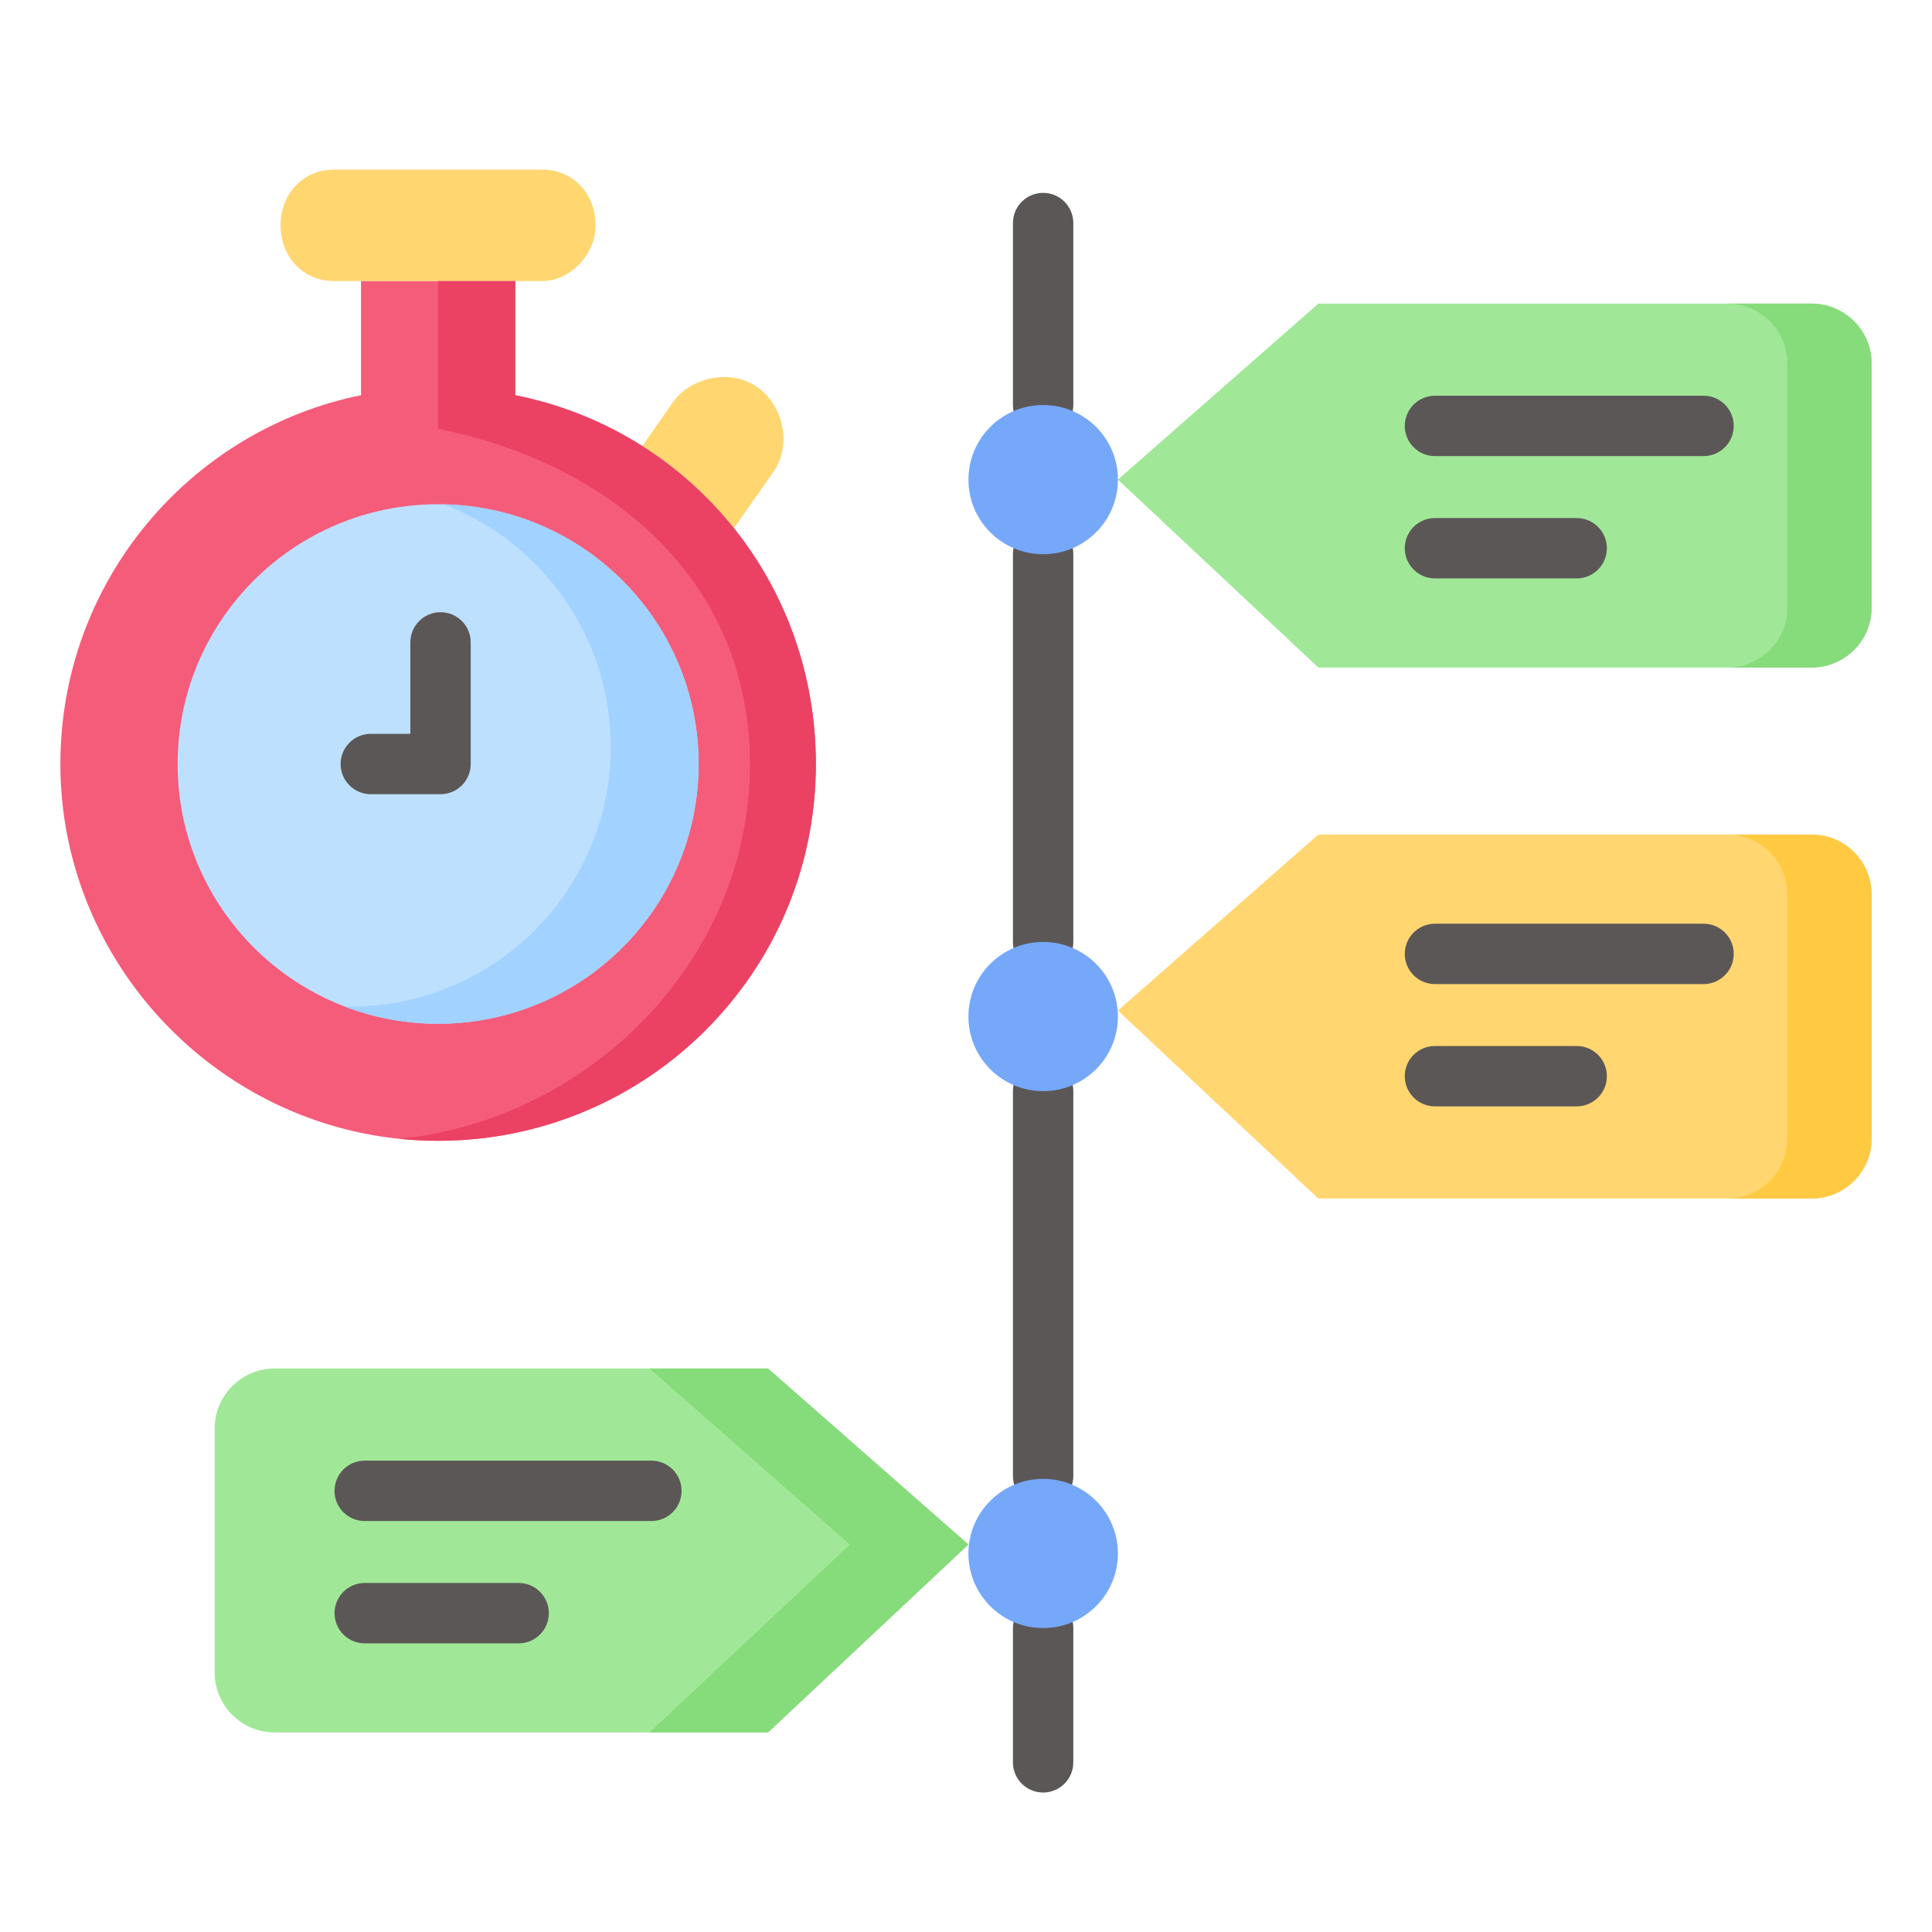 <svg height="512" viewBox="0 0 64 64" width="512" xmlns="http://www.w3.org/2000/svg"><g id="Schedule"><g><g><path clip-rule="evenodd" d="m7.113 47.31v8.103c0 1.089.893 1.976 1.981 1.976h16.347l6.639-6.226-6.639-5.83h-16.347c-1.088.001-1.981.892-1.981 1.977z" fill="#a0e897" fill-rule="evenodd"/></g><g><path clip-rule="evenodd" d="m37.032 33.476 6.639 6.226h16.347c1.088 0 1.981-.887 1.981-1.976v-8.103c0-1.085-.893-1.976-1.981-1.976h-16.347z" fill="#ffd670" fill-rule="evenodd"/></g><g><path clip-rule="evenodd" d="m43.671 22.113h16.347c1.088 0 1.981-.891 1.981-1.976v-8.103c0-1.085-.893-1.976-1.981-1.976h-16.347l-6.639 5.83z" fill="#a0e897" fill-rule="evenodd"/></g><g><path d="m21.578 50.386h-9.497c-.552 0-1-.447-1-1s.448-1 1-1h9.497c.552 0 1 .447 1 1s-.448 1-1 1z" fill="#5c5757"/></g><g><path d="m17.181 54.438h-5.099c-.552 0-1-.447-1-1s.448-1 1-1h5.099c.552 0 1 .447 1 1s-.448 1-1 1z" fill="#5c5757"/></g><g><path d="m34.555 59.38c-.552 0-1-.447-1-1v-4.448c0-.553.448-1 1-1s1 .447 1 1v4.448c0 .553-.448 1-1 1z" fill="#5c5757"/></g><g><path d="m34.555 32.203c-.552 0-1-.447-1-1v-12.845c0-.553.448-1 1-1s1 .447 1 1v12.845c0 .553-.448 1-1 1z" fill="#5c5757"/></g><g><path d="m34.555 14.416c-.552 0-1-.447-1-1v-6.027c0-.553.448-1 1-1s1 .447 1 1v6.027c0 .553-.448 1-1 1z" fill="#5c5757"/></g><g><path d="m34.555 49.894c-.552 0-1-.447-1-1v-12.748c0-.553.448-1 1-1s1 .447 1 1v12.748c0 .552-.448 1-1 1z" fill="#5c5757"/></g><g><path d="m56.432 15.109h-8.897c-.552 0-1-.447-1-1s.448-1 1-1h8.897c.552 0 1 .447 1 1s-.448 1-1 1z" fill="#5c5757"/></g><g><path d="m52.23 19.161h-4.695c-.552 0-1-.447-1-1s.448-1 1-1h4.695c.552 0 1 .447 1 1s-.448 1-1 1z" fill="#5c5757"/></g><g><path d="m56.432 32.599h-8.897c-.552 0-1-.447-1-1s.448-1 1-1h8.897c.552 0 1 .447 1 1s-.448 1-1 1z" fill="#5c5757"/></g><g><path d="m52.23 36.65h-4.695c-.552 0-1-.447-1-1s.448-1 1-1h4.695c.552 0 1 .447 1 1s-.448 1-1 1z" fill="#5c5757"/></g><g><path clip-rule="evenodd" d="m34.555 18.359c1.369 0 2.478-1.106 2.478-2.471s-1.109-2.471-2.478-2.471c-1.365 0-2.474 1.106-2.474 2.471-.001 1.365 1.108 2.471 2.474 2.471z" fill="#76a8fa" fill-rule="evenodd"/></g><g><path clip-rule="evenodd" d="m37.032 33.674c0-1.365-1.109-2.471-2.478-2.471-1.365 0-2.474 1.106-2.474 2.471s1.109 2.471 2.474 2.471c1.369 0 2.478-1.105 2.478-2.471z" fill="#76a8fa" fill-rule="evenodd"/></g><g><path clip-rule="evenodd" d="m37.032 51.461c0-1.362-1.109-2.471-2.478-2.471-1.365 0-2.474 1.109-2.474 2.471 0 1.365 1.109 2.471 2.474 2.471 1.369 0 2.478-1.106 2.478-2.471z" fill="#76a8fa" fill-rule="evenodd"/></g><g><path clip-rule="evenodd" d="m17.068 9.31h-5.109v3.782c-5.64 1.14-9.959 6.151-9.959 12.216 0 1.577.298 3.089.842 4.482 1.817 4.666 6.379 8.001 11.669 8.001 6.875 0 12.515-5.54 12.515-12.482 0-6.065-4.23-11.076-9.958-12.216z" fill="#f55c7a" fill-rule="evenodd"/></g><g><path clip-rule="evenodd" d="m11.958 9.31h5.109.897c.924 0 1.766-.877 1.766-1.847 0-1.055-.756-1.843-1.766-1.843h-2.57-4.332c-1.01 0-1.766.788-1.766 1.843s.756 1.847 1.766 1.847z" fill="#ffd670" fill-rule="evenodd"/></g><g><path clip-rule="evenodd" d="m21.28 14.778c1.157.734 2.18 1.655 3.032 2.72l1.304-1.86c.616-.877.352-2.195-.527-2.813-.886-.618-2.211-.345-2.82.529z" fill="#ffd670" fill-rule="evenodd"/></g><g><path clip-rule="evenodd" d="m23.142 25.308c0-4.751-3.864-8.605-8.631-8.605-4.764 0-8.627 3.854-8.627 8.605s3.864 8.605 8.627 8.605c4.767 0 8.631-3.853 8.631-8.605z" fill="#bde0fe" fill-rule="evenodd"/></g><g><path d="m14.593 26.309h-2.31c-.552 0-1-.447-1-1s.448-1 1-1h1.31v-3.029c0-.553.448-1 1-1s1 .447 1 1v4.028c0 .553-.447 1.001-1 1.001z" fill="#5c5757"/></g><g><path clip-rule="evenodd" d="m24.843 25.308c0 6.506-5.325 11.779-11.604 12.417.421.041.845.065 1.273.065 6.875 0 12.515-5.54 12.515-12.482 0-2.966-1.01-5.68-2.714-7.81-.852-1.065-1.875-1.987-3.032-2.72-1.263-.802-2.683-1.382-4.213-1.686v-3.782h-2.556v4.895c5.728 1.143 10.331 5.038 10.331 11.103z" fill="#eb4163" fill-rule="evenodd"/></g><g><path clip-rule="evenodd" d="m20.233 24.742c0 4.751-3.864 8.605-8.627 8.605-.062 0-.127 0-.188-.003.962.369 2.005.57 3.094.57 4.767 0 8.631-3.854 8.631-8.605 0-4.69-3.764-8.502-8.442-8.601 3.236 1.238 5.532 4.368 5.532 8.034z" fill="#a2d2ff" fill-rule="evenodd"/></g><g><path clip-rule="evenodd" d="m21.516 45.334 6.639 5.83-6.639 6.226h3.926l6.638-6.226-6.638-5.83z" fill="#86db7b" fill-rule="evenodd"/></g><g><path clip-rule="evenodd" d="m57.226 22.113h2.792c1.088 0 1.981-.891 1.981-1.976v-8.103c0-1.085-.893-1.976-1.981-1.976h-2.792c1.092 0 1.981.891 1.981 1.976v8.103c.001 1.086-.889 1.976-1.981 1.976z" fill="#86db7b" fill-rule="evenodd"/></g><g><path clip-rule="evenodd" d="m60.019 27.646h-2.792c1.092 0 1.981.891 1.981 1.976v8.103c0 1.089-.89 1.976-1.981 1.976h2.792c1.088 0 1.981-.887 1.981-1.976v-8.103c0-1.085-.893-1.976-1.981-1.976z" fill="#ffc942" fill-rule="evenodd"/></g></g></g></svg>
